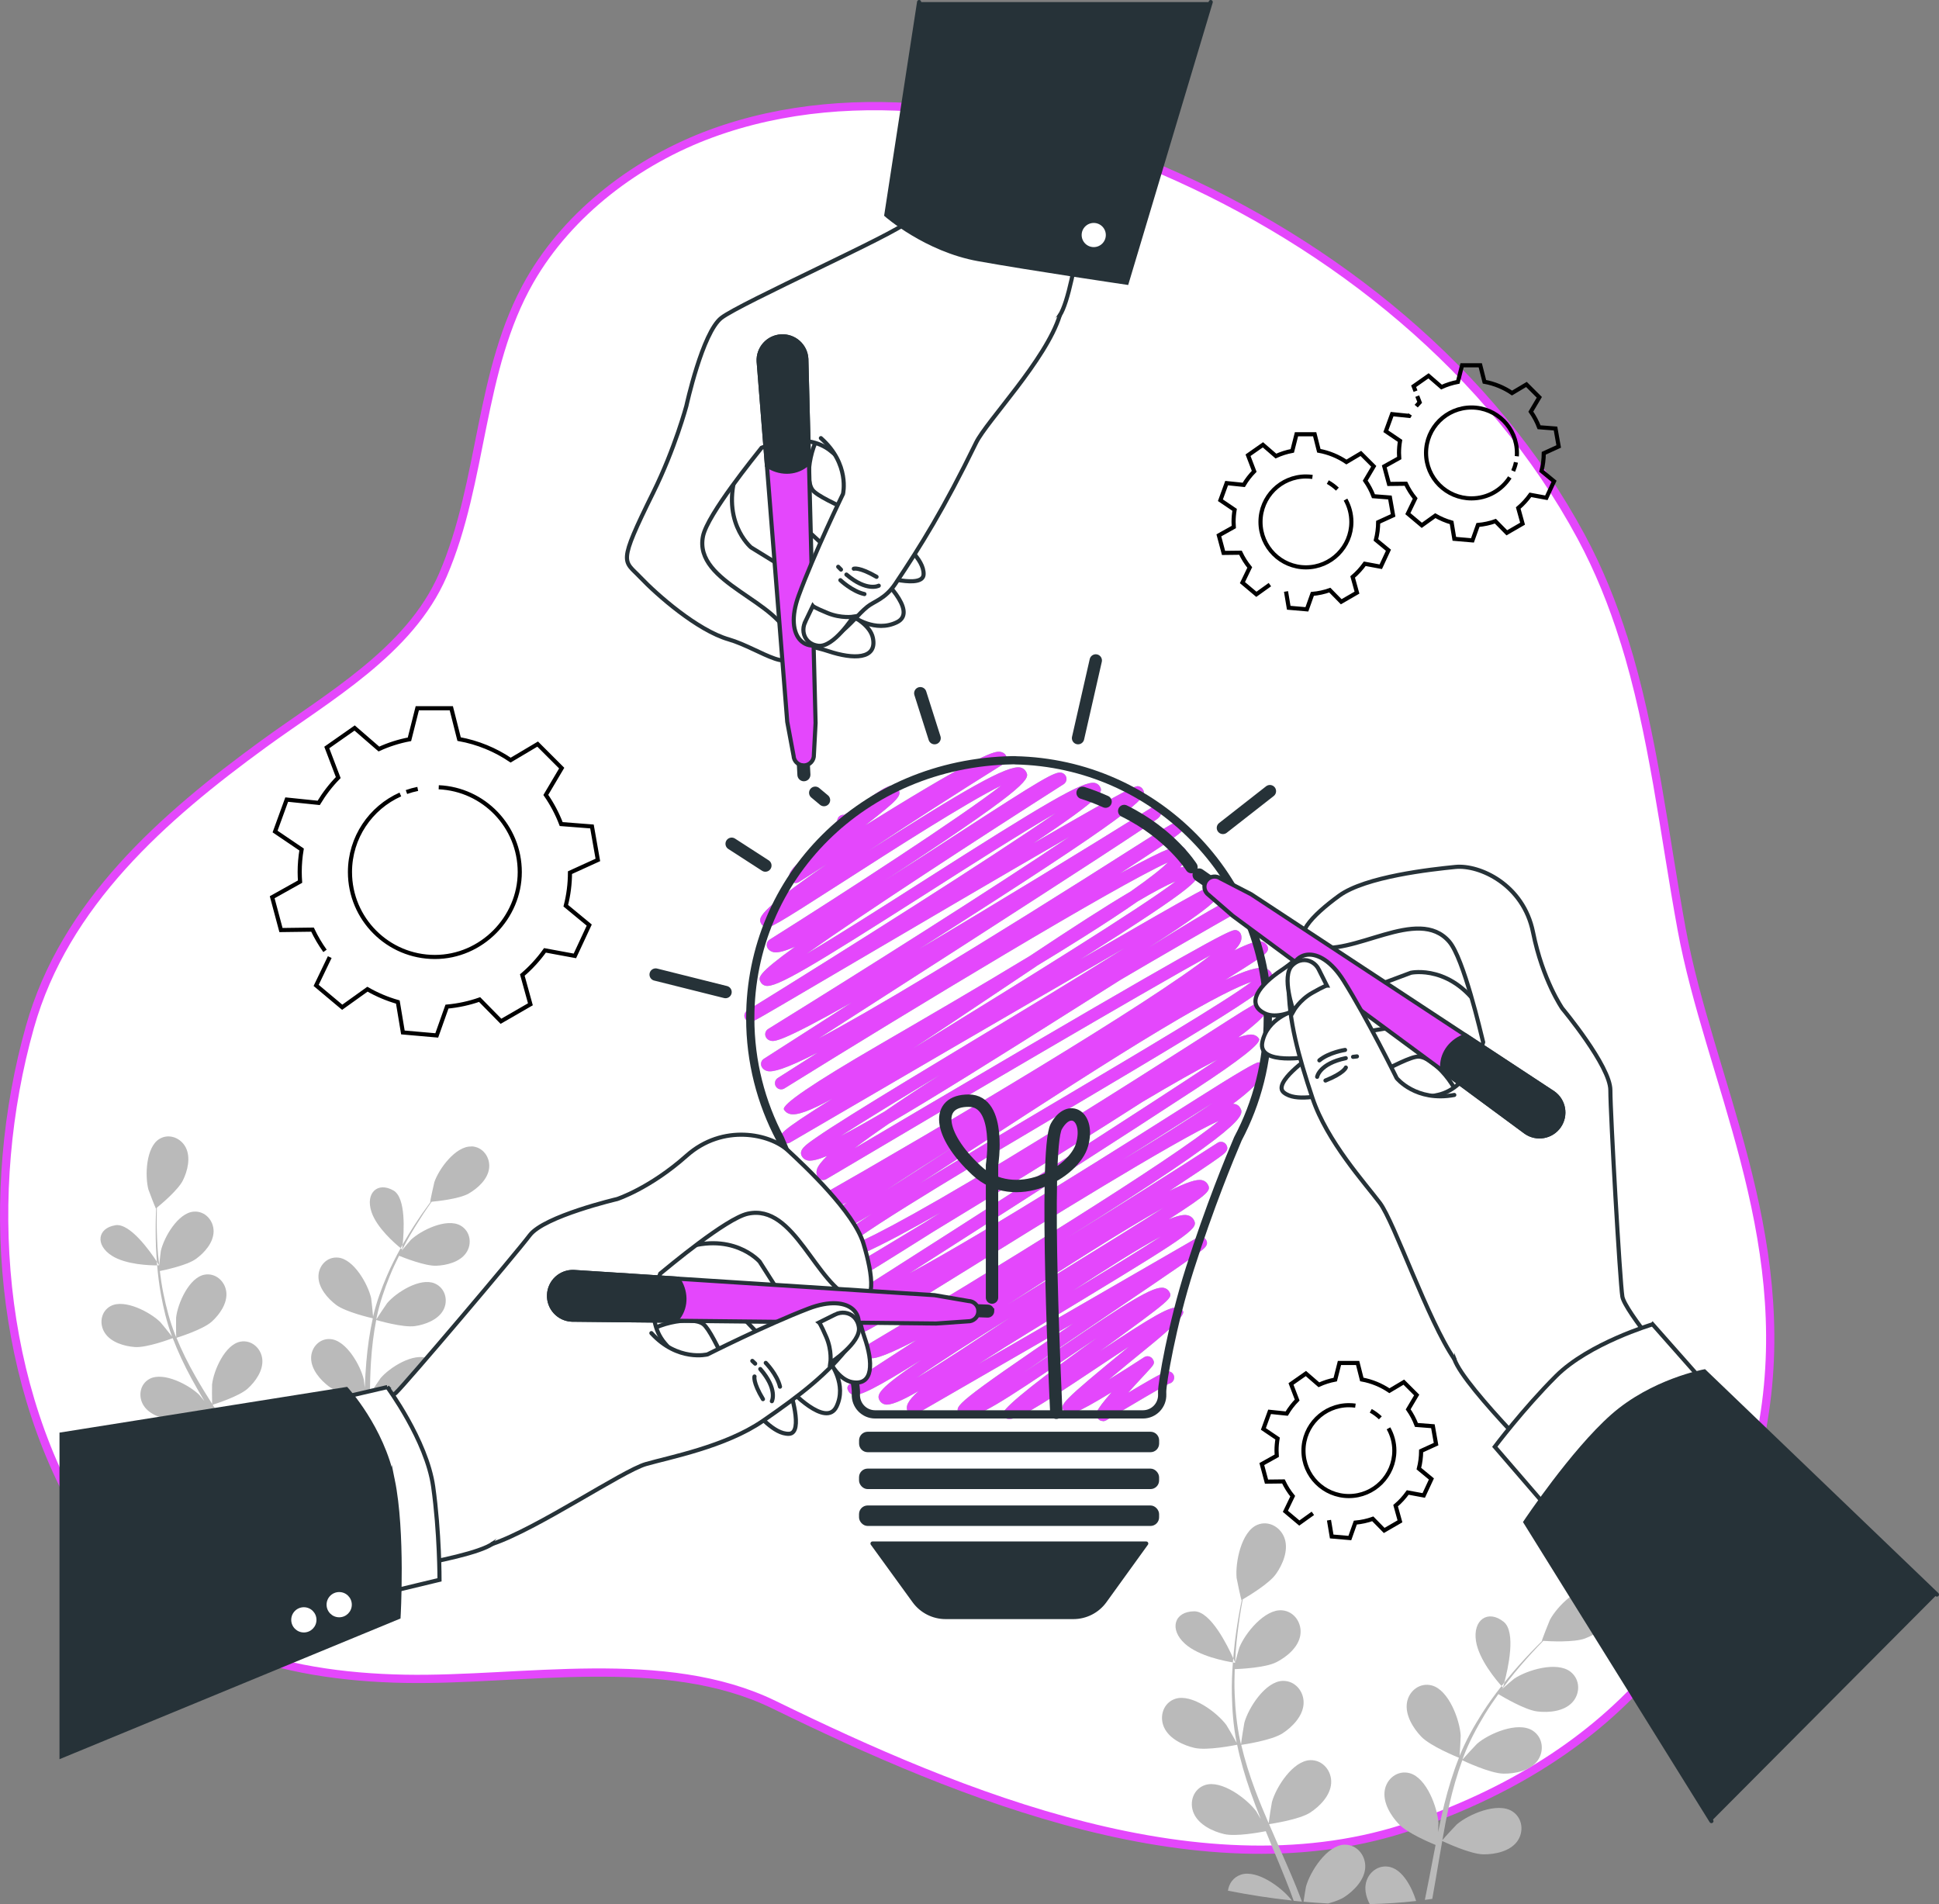 <svg xmlns="http://www.w3.org/2000/svg" id="Calque_2" data-name="Calque 2" viewBox="0 0 470.24 461.8"><rect x="0" y="0" width="470.24" height="461.8" fill="#808080" stroke="none"/><defs><style>      .cls-1 {        stroke-width: 3px;      }      .cls-1, .cls-2, .cls-3, .cls-4, .cls-5, .cls-6, .cls-7, .cls-8 {        stroke: #263238;        stroke-linecap: round;      }      .cls-1, .cls-9, .cls-3, .cls-6 {        fill: none;      }      .cls-1, .cls-5, .cls-6, .cls-7 {        stroke-linejoin: round;      }      .cls-10, .cls-4, .cls-11, .cls-5 {        fill: #fff;      }      .cls-2, .cls-9, .cls-3, .cls-4, .cls-11, .cls-8 {        stroke-miterlimit: 10;      }      .cls-2, .cls-7 {        fill: #263238;      }      .cls-9 {        stroke: #000;      }      .cls-12 {        fill: #bababa;      }      .cls-11 {        stroke: #e447fc;      }      .cls-11, .cls-5, .cls-6 {        stroke-width: 2px;      }      .cls-13 {        fill: #92e3a9;      }      .cls-8, .cls-14 {        fill: #e447fc;      }    </style></defs><g id="Background_Simple" data-name="Background Simple"><path class="cls-11" d="m393.82,155.12c-2.68-8.53-6.01-16.87-10.32-24.88-21.76-40.44-59.92-70.94-101.66-88.97-33.13-14.31-74.12-21.79-109.28-8.9-17.78,6.52-34.51,19.03-44.05,35.65-12.45,21.71-11.25,48.64-21.11,71.45-7.99,18.49-27.88,29.6-43.46,40.95-24.31,17.71-48.25,38.67-56.68,68.64-11.25,39.99-7.92,87.55,14.87,123.09,17,26.5,46.1,34.47,76.13,35.01,28.34.52,62.97-6.64,89.45,6.28,45.06,22.01,104.52,46.7,154.94,29.29,51.96-17.95,77.47-52.91,85.03-98.25,7.56-45.35-13.23-83.14-19.84-119.04-4.18-22.67-6.9-47.72-14-70.32Z"></path></g><g id="Plants"><g><path class="cls-12" d="m38.35,304.49c-.26-2.89-.32-5.55-.35-7.91,0-1.34.01-2.55.04-3.68,1.04-.84,5.16-4.29,6.32-6.63,1.13-2.28,1.92-5.5.71-7.93-1.19-2.38-4.12-3.54-6.45-2.09-3.23,2.01-3.5,8.91-2.63,12.24.08.29,1.76,4.65,1.82,4.61,0,0,.05-.04.06-.05-.05,1.09-.09,2.26-.11,3.54-.02,2.36-.02,5.03.18,7.94.03.49.07.99.11,1.49.36.55.57.89.57.89-.09-.8-.19-1.63-.26-2.4Z"></path><path class="cls-12" d="m27.96,297.16c-4.34.71-4.9,4.78-.85,7.38,3.43,2.2,9.29,2.36,11,2.35-.03-.3-.05-.6-.07-.9-1.64-2.51-6.52-9.42-10.08-8.84Z"></path><path class="cls-12" d="m114.31,278.06c-3.83-.12-7.87,5.42-8.97,8.64-.09.28-1.08,4.81-1.01,4.81,0,0,.07,0,.08,0-.64.87-1.32,1.81-2.05,2.85-1.32,1.94-2.79,4.14-4.23,6.65-.16.28-.33.58-.49.87-.07.7-.13,1.11-.13,1.11,0,0-.13-.1-.35-.27-1.13,2.04-2.26,4.23-3.28,6.6-1.32,3.06-2.55,6.35-3.38,9.9,0,.04-.01.08-.02.12-.08-1.12-.42-4.25-.47-4.49-.75-3.35-4.15-9.42-7.96-9.84-2.75-.3-4.85,2-4.82,4.64.02,2.71,2.22,5.25,4.27,6.81,2.31,1.75,8.42,3.16,8.91,3.27-.76,3.4-1.26,6.95-1.57,10.57-.18,2.07-.29,4.17-.38,6.27-.1-.97-.2-1.83-.23-1.95-.75-3.35-4.15-9.42-7.96-9.84-2.75-.3-4.85,2-4.82,4.64.02,2.71,2.22,5.25,4.27,6.81,2.08,1.58,7.27,2.88,8.65,3.21-.03.81-.06,1.61-.08,2.42-.11,3.87-.2,7.73-.41,11.52-.07,1.33-.19,2.64-.31,3.95-.09-.86-.18-1.58-.2-1.69-.75-3.35-4.15-9.42-7.96-9.84-2.75-.3-4.85,1.99-4.82,4.64.02,2.71,2.22,5.25,4.27,6.81,1.99,1.51,6.76,2.75,8.4,3.15-.11.92-.22,1.84-.35,2.74.58.17,1.17.31,1.77.43.22-1.75.4-3.51.53-5.3,1.43.4,6.5,1.75,9.04,1.38,2.52-.37,5.62-1.54,6.89-3.91,1.24-2.32.44-5.36-2.11-6.44-3.55-1.5-9.34,2.19-11.53,4.78-.14.16-1.5,2.2-2.23,3.33.09-1.31.18-2.61.22-3.93.12-3.83.13-7.7.16-11.57,0-1.19.03-2.36.04-3.55.51.15,6.51,1.88,9.35,1.46,2.52-.37,5.62-1.54,6.89-3.91,1.24-2.32.44-5.36-2.11-6.44-3.55-1.5-9.34,2.19-11.53,4.78-.17.2-2.12,3.13-2.59,3.9.04-2.6.1-5.19.26-7.75.22-3.52.63-6.96,1.28-10.26.24.07,6.49,1.9,9.4,1.48,2.52-.37,5.62-1.54,6.89-3.91,1.24-2.32.44-5.36-2.11-6.44-3.55-1.5-9.34,2.19-11.53,4.78-.17.2-2.28,3.36-2.62,3.96.04-.2.06-.4.1-.6.74-3.51,1.89-6.81,3.12-9.85.71-1.77,1.49-3.41,2.29-5,1.13.46,6.33,2.51,8.99,2.42,2.55-.09,5.77-.91,7.29-3.13,1.49-2.17,1.03-5.27-1.4-6.63-3.37-1.88-9.54,1.15-12.01,3.47-.13.13-1.36,1.57-2.23,2.63.37-.71.74-1.45,1.11-2.12,1.38-2.53,2.8-4.75,4.07-6.72.73-1.11,1.42-2.1,2.07-3.02,1.34-.12,6.72-.69,8.98-1.98,2.2-1.26,4.66-3.48,4.97-6.16.31-2.63-1.52-5.2-4.28-5.29Z"></path><path class="cls-12" d="m61.72,360.62c.26.52.51,1.03.77,1.54.58-.2,1.15-.38,1.71-.56-.65-1.29-1.32-2.57-2.03-3.85,1.4-.45,6.33-2.12,8.22-3.83,1.88-1.7,3.79-4.4,3.52-7.1-.26-2.64-2.59-4.77-5.3-4.27-3.76.7-6.5,7-6.88,10.39-.02.21-.03,2.68,0,4.04-.65-1.15-1.29-2.3-1.99-3.44-2.01-3.29-4.14-6.57-6.25-9.84-.65-1-1.28-2.01-1.92-3.01.5-.15,6.41-2.01,8.52-3.93,1.88-1.7,3.79-4.4,3.52-7.1-.26-2.64-2.59-4.77-5.3-4.27-3.76.7-6.5,7-6.88,10.39-.03.26-.03,3.81.02,4.72-1.4-2.21-2.78-4.43-4.05-6.68-1.76-3.09-3.32-6.22-4.6-9.36.23-.07,6.41-1.98,8.57-3.94,1.88-1.7,3.79-4.4,3.52-7.1-.26-2.64-2.59-4.77-5.3-4.27-3.76.7-6.5,7-6.88,10.39-.03.27-.03,4.09.03,4.79-.08-.19-.18-.37-.25-.56-1.33-3.37-2.2-6.79-2.86-10.03-.39-1.88-.65-3.7-.87-5.48,1.19-.24,6.61-1.38,8.75-2.93,2.06-1.48,4.26-3.95,4.29-6.66.03-2.65-2.06-5.02-4.81-4.81-3.82.28-7.24,6.23-7.99,9.55-.04.18-.25,2.07-.39,3.45,0,0-.19,0-.5,0,.19,2.22.46,4.56.9,6.97.6,3.31,1.39,6.76,2.67,10.21.01.04.03.08.05.12-.69-.9-2.69-3.35-2.86-3.52-2.46-2.41-8.62-5.65-12-3.9-2.43,1.27-2.9,4.36-1.42,6.58,1.51,2.27,4.73,3.2,7.28,3.38,2.88.2,8.7-1.98,9.16-2.16,1.25,3.28,2.79,6.55,4.54,9.78,1,1.85,2.06,3.67,3.14,5.49-.62-.76-1.18-1.43-1.26-1.52-2.46-2.41-8.62-5.65-12-3.89-2.43,1.27-2.9,4.36-1.42,6.58,1.51,2.27,4.72,3.2,7.28,3.38,2.59.18,7.59-1.58,8.91-2.06.42.69.84,1.39,1.27,2.08,2.04,3.32,4.1,6.63,6.02,9.93.68,1.16,1.3,2.33,1.93,3.5-.55-.67-1.02-1.24-1.1-1.32-2.46-2.41-8.62-5.65-12-3.89-2.43,1.27-2.9,4.36-1.42,6.58,1.51,2.27,4.73,3.2,7.28,3.38,2.47.17,7.1-1.41,8.67-1.98Z"></path><path class="cls-12" d="m95.4,288.72c-3.82-2.19-6.82.62-5.32,5.18,1.28,3.91,5.81,7.78,7.09,8.81.16-.29.32-.56.48-.84.31-3.04.87-11.37-2.24-13.15Z"></path></g><g><path class="cls-12" d="m326.05,447.39c-4.22.11-8.31,6.5-9.32,10.14-.05.19-.38,2.19-.6,3.69,1.99.18,3.98.33,5.97.43,1.52-.42,2.97-.94,3.91-1.55,2.34-1.53,4.9-4.14,5.08-7.13.18-2.93-2-5.65-5.04-5.58Z"></path><path class="cls-12" d="m289.63,390.79c-4.86.02-6.18,4.36-2.22,7.9,3.36,3,9.72,4.19,11.59,4.49.02-.34.05-.66.08-.99-1.35-3.02-5.47-11.42-9.45-11.4Z"></path><path class="cls-12" d="m367.89,446.67c1.75-2.32,1.42-5.77-1.18-7.4-3.61-2.25-10.57.76-13.41,3.2-.21.18-2.86,3.04-3.5,3.81.49-2.83,1.01-5.65,1.64-8.4.86-3.8,1.91-7.48,3.19-10.97.24.12,6.75,3.21,10,3.25,2.82.04,6.4-.7,8.19-3.07,1.76-2.32,1.42-5.77-1.18-7.4-3.61-2.25-10.57.76-13.41,3.2-.22.19-3.07,3.27-3.55,3.87.08-.21.13-.43.21-.64,1.41-3.7,3.25-7.1,5.12-10.2,1.09-1.8,2.22-3.46,3.37-5.05,1.15.7,6.47,3.84,9.39,4.2,2.8.35,6.45.01,8.49-2.14,2-2.11,2.04-5.57-.37-7.47-3.35-2.63-10.6-.41-13.7,1.69-.17.11-1.75,1.47-2.89,2.48.53-.71,1.06-1.45,1.58-2.12,1.94-2.52,3.88-4.7,5.61-6.62.99-1.08,1.91-2.04,2.78-2.93,1.48.1,7.45.42,10.14-.59,2.62-.99,5.68-2.98,6.5-5.85.8-2.81-.75-5.93-3.75-6.51-4.16-.8-9.52,4.54-11.29,7.87-.15.29-2.02,5.06-1.94,5.07,0,0,.07,0,.09,0-.85.84-1.76,1.75-2.73,2.76-1.78,1.88-3.76,4.03-5.77,6.51-.23.28-.46.58-.69.86-.2.75-.34,1.19-.34,1.19,0,0-.13-.13-.33-.36-1.59,2.02-3.21,4.22-4.73,6.63-1.97,3.11-3.89,6.48-5.41,10.21-.02.04-.03.09-.05.13.11-1.24.29-4.71.27-4.98-.23-3.79-2.88-11-6.97-12.12-2.95-.8-5.63,1.33-6.07,4.23-.44,2.96,1.5,6.11,3.47,8.17,2.22,2.32,8.64,4.92,9.15,5.13-1.42,3.57-2.58,7.36-3.55,11.26-.56,2.23-1.05,4.49-1.51,6.77.06-1.07.1-2.03.09-2.17-.23-3.79-2.88-11-6.97-12.12-2.95-.8-5.63,1.33-6.07,4.23-.44,2.96,1.5,6.11,3.47,8.17,2,2.09,7.43,4.41,8.87,5.01-.17.88-.35,1.75-.51,2.62-.68,3.59-1.36,7.17-2.09,10.7.6-.08,1.2-.16,1.8-.25.61-3.37,1.18-6.77,1.75-10.17.21-1.29.44-2.58.67-3.86.53.25,6.77,3.18,9.94,3.23,2.82.04,6.4-.7,8.19-3.07Z"></path><path class="cls-12" d="m364.67,393.34c-3.78-3.05-7.55-.52-6.71,4.73.72,4.49,4.98,9.5,6.19,10.84.22-.28.44-.56.67-.83.87-3.26,2.93-12.25-.15-14.74Z"></path><path class="cls-12" d="m299.69,400.59c.22-3.2.62-6.11,1-8.69.23-1.46.46-2.78.69-4.01,1.28-.74,6.38-3.78,8.05-6.13,1.63-2.29,3.06-5.66,2.15-8.53-.89-2.81-3.88-4.58-6.67-3.41-3.87,1.63-5.37,9.11-5.01,12.89.03.33,1.11,5.38,1.18,5.35,0,0,.06-.04.08-.04-.25,1.18-.5,2.45-.74,3.84-.43,2.57-.9,5.48-1.19,8.69-.05.53-.09,1.09-.14,1.64.3.66.46,1.07.46,1.07.05-.89.08-1.81.14-2.66Z"></path><path class="cls-12" d="m300.94,454.66c-1.82.61-2.91,2.16-3.14,3.89,5.16,1.02,10.34,1.82,15.5,2.38-2.31-3.06-8.39-7.59-12.36-6.27Z"></path><path class="cls-12" d="m337.26,452.84c-2.95-.8-5.63,1.33-6.07,4.23-.24,1.59.22,3.23.99,4.73,3.78-.08,7.53-.33,11.26-.75-1.1-3.53-3.28-7.41-6.18-8.2Z"></path><path class="cls-12" d="m314.45,457.84c-1.61-3.94-3.37-7.88-5.11-11.82-.53-1.21-1.05-2.41-1.57-3.62.57-.08,7.34-1.08,9.98-2.8,2.35-1.53,4.9-4.14,5.08-7.13.18-2.93-2-5.65-5.04-5.58-4.22.11-8.31,6.5-9.32,10.14-.08.27-.69,4.15-.8,5.15-1.15-2.66-2.26-5.32-3.26-7.99-1.38-3.68-2.53-7.36-3.39-11.01.27-.04,7.34-1.04,10.04-2.81,2.35-1.53,4.9-4.14,5.08-7.13.18-2.93-2-5.65-5.04-5.58-4.22.11-8.31,6.5-9.32,10.14-.08.29-.74,4.46-.81,5.23-.05-.22-.13-.44-.17-.65-.86-3.9-1.22-7.79-1.37-11.44-.09-2.12-.06-4.15.01-6.12,1.34-.05,7.45-.35,10.06-1.67,2.5-1.26,5.33-3.57,5.84-6.51.5-2.88-1.37-5.83-4.4-6.09-4.21-.36-8.98,5.53-10.38,9.03-.08.19-.64,2.21-1.03,3.69,0,0-.21-.03-.54-.08-.18,2.45-.3,5.05-.24,7.76.08,3.71.34,7.61,1.14,11.61,0,.05.02.09.03.14-.59-1.1-2.35-4.13-2.51-4.34-2.27-3.06-8.42-7.67-12.41-6.34-2.87.96-3.92,4.25-2.69,6.93,1.25,2.74,4.6,4.32,7.35,4.96,3.1.72,9.83-.65,10.37-.76.79,3.8,1.91,7.63,3.25,11.46.76,2.19,1.6,4.37,2.47,6.54-.54-.94-1.03-1.77-1.11-1.88-2.27-3.06-8.42-7.67-12.41-6.34-2.87.96-3.92,4.25-2.69,6.93,1.25,2.74,4.6,4.32,7.35,4.96,2.79.65,8.55-.4,10.08-.7.34.83.67,1.66,1.02,2.49,1.65,3.98,3.32,7.95,4.83,11.88.32.84.62,1.68.92,2.51.67.07,1.34.14,2,.2-.42-1.11-.83-2.23-1.29-3.34Z"></path></g></g><g id="Gears"><g><path class="cls-9" d="m311.88,143.45l.66,3.95,4.4.38,1.33-3.74c1.47-.13,2.89-.44,4.23-.92l2.77,2.82,3.82-2.21-1.05-3.8c1.11-.94,2.09-2.02,2.94-3.2l3.88.72,1.86-4-3.04-2.51c.35-1.37.54-2.81.55-4.29l3.62-1.65-.77-4.34-3.99-.31c-.51-1.35-1.19-2.62-2-3.78l2.06-3.48-3.12-3.12-3.5,2.08c-1.98-1.34-4.25-2.29-6.69-2.73l-1.01-4h-4.41l-1.02,4.03c-1.39.26-2.72.69-3.97,1.26l-3.15-2.73-3.61,2.53,1.49,3.9c-.97.99-1.82,2.09-2.53,3.29l-4.15-.43-1.51,4.15,3.44,2.33c-.16.95-.25,1.93-.25,2.93,0,.42.02.83.05,1.24l-3.62,2.02,1.14,4.26,4.1-.05c.61,1.29,1.36,2.49,2.25,3.58l-1.77,3.67,3.38,2.84,3.28-2.35m18.34-20.62c.9,1.6,1.42,3.44,1.42,5.41,0,6.08-4.93,11.02-11.02,11.02s-11.02-4.93-11.02-11.02,4.93-11.02,11.02-11.02c.54,0,1.07.04,1.58.11m3.72,1.25c.85.47,1.63,1.05,2.33,1.71"></path><path class="cls-9" d="m322.3,368.69l.66,3.95,4.4.38,1.33-3.74c1.47-.13,2.89-.44,4.23-.92l2.77,2.82,3.82-2.21-1.05-3.8c1.11-.94,2.09-2.02,2.94-3.2l3.88.72,1.86-4-3.04-2.51c.35-1.37.54-2.81.55-4.29l3.62-1.65-.77-4.34-3.99-.31c-.51-1.35-1.19-2.62-2-3.78l2.06-3.48-3.12-3.12-3.5,2.08c-1.98-1.34-4.25-2.29-6.69-2.73l-1.01-4h-4.41l-1.02,4.03c-1.39.26-2.72.69-3.97,1.26l-3.15-2.73-3.61,2.53,1.49,3.9c-.97.99-1.82,2.09-2.53,3.29l-4.15-.43-1.51,4.15,3.44,2.33c-.16.95-.25,1.93-.25,2.93,0,.42.02.83.05,1.24l-3.62,2.02,1.14,4.26,4.1-.05c.61,1.29,1.36,2.49,2.25,3.58l-1.77,3.67,3.38,2.84,3.28-2.35m18.34-20.62c.9,1.6,1.42,3.44,1.42,5.41,0,6.08-4.93,11.02-11.02,11.02s-11.02-4.93-11.02-11.02,4.93-11.02,11.02-11.02c.54,0,1.07.04,1.58.11m3.72,1.25c.85.47,1.63,1.05,2.33,1.71"></path><path class="cls-9" d="m343.71,96.07l.58,1.51c-.29.3-.57.6-.84.92m-1.47,2c-.08.12-.15.24-.23.37l-4.15-.43-1.51,4.15,3.44,2.33c-.16.95-.25,1.93-.25,2.93,0,.42.02.83.05,1.24l-3.62,2.02,1.14,4.26,4.1-.05c.61,1.29,1.36,2.49,2.25,3.58l-1.77,3.67,3.38,2.84,3.28-2.35c1.23.71,2.55,1.27,3.95,1.67l.66,3.95,4.4.38,1.33-3.74c1.47-.13,2.89-.44,4.23-.92l2.77,2.82,3.82-2.21-1.05-3.8c1.11-.94,2.09-2.02,2.94-3.2l3.88.72,1.86-4-3.04-2.51c.35-1.37.54-2.81.55-4.29l3.62-1.65-.77-4.35-3.99-.31c-.51-1.35-1.19-2.62-2-3.78l2.06-3.48-3.12-3.12-3.5,2.08c-1.98-1.34-4.25-2.29-6.69-2.73l-1.01-4h-4.41l-1.02,4.03c-1.39.26-2.72.69-3.97,1.26l-3.15-2.73-3.61,2.53.46,1.19m24.35,17.25c-.15.73-.38,1.44-.67,2.11m-.82,1.55c-1.96,3.06-5.38,5.09-9.29,5.09-6.08,0-11.02-4.93-11.02-11.02s4.93-11.02,11.02-11.02,11.02,4.93,11.02,11.02c0,.27,0,.54-.03.8"></path><path class="cls-9" d="m79.97,232.12l-3.3,6.87,6.32,5.3,6.12-4.38c2.3,1.32,4.77,2.37,7.37,3.11l1.23,7.38,8.21.72,2.48-6.99c2.75-.25,5.4-.83,7.91-1.71l5.18,5.27,7.14-4.12-1.96-7.1c2.07-1.76,3.91-3.77,5.49-5.98l7.26,1.34,3.48-7.47-5.69-4.7c.66-2.57,1.01-5.25,1.02-8.02l6.76-3.08-1.43-8.12-7.46-.58c-.96-2.52-2.22-4.89-3.73-7.07l3.85-6.5-5.83-5.83-6.55,3.89c-3.7-2.51-7.94-4.27-12.5-5.1l-1.89-7.48h-8.25l-1.9,7.53c-2.59.49-5.08,1.29-7.41,2.36l-5.89-5.1-6.75,4.73,2.78,7.29c-1.81,1.85-3.4,3.91-4.74,6.14l-7.76-.8-2.82,7.75,6.43,4.36c-.3,1.78-.46,3.61-.46,5.47,0,.78.04,1.55.09,2.32l-6.76,3.78,2.13,7.96,7.65-.1c.86,1.82,1.87,3.54,3.03,5.15m19.75-38.52c.89-.32,1.8-.57,2.74-.76m5.09-.4c10.94.49,19.65,9.51,19.65,20.57s-9.22,20.59-20.59,20.59-20.59-9.22-20.59-20.59c0-8.39,5.02-15.61,12.22-18.82"></path></g></g><g id="Light_Bulb" data-name="Light Bulb"><g><g><line class="cls-1" x1="185.61" y1="209.92" x2="177.44" y2="204.64"></line><line class="cls-1" x1="199.83" y1="194.04" x2="197.71" y2="192.27"></line><line class="cls-1" x1="175.95" y1="240.6" x2="159.01" y2="236.36"></line><path class="cls-13" d="m267.45,344.65c-.12,0-.25-.02-.37-.05-.39-.1-.72-.35-.92-.7-.53-.91-.8-1.39,3.42-6.23-9.1,5.57-10.07,5.34-10.6,5.21-.4-.1-.83-.41-1.03-.76-.84-1.45-1-1.74,15.84-15.52-2.7,1.76-5.51,3.63-8.01,5.3-14.83,9.89-19.43,12.7-21.47,12.22-.51-.12-.93-.43-1.19-.86q-.9-1.56,18.96-15.94c1.28-.92,2.6-1.88,3.93-2.85-2.29,1.54-4.58,3.1-6.68,4.52-15.66,10.65-22.8,15.25-25.47,14.65-.57-.13-1.04-.47-1.32-.95-.98-1.69-1.19-2.07,27.75-21.73l-38.06,21.97c-.72.42-1.63.17-2.05-.55-.67-1.16-.14-2.58,2.61-5.01-4.38,2.52-6.93,3.53-8.18,3.24-.54-.13-.99-.45-1.26-.91-.83-1.43-.51-2.77,10.08-9.89-10.93,6.83-14.95,8.85-16.52,8.47-.49-.12-.88-.41-1.12-.83-.73-1.26-.05-1.7,2.46-3.36,1.3-.85,3.19-2.09,5.53-3.61,2.39-1.55,5.25-3.4,8.45-5.47-9.32,4.84-10.72,4.51-11.49,4.32-.55-.13-1.01-.46-1.27-.92-.41-.71-.17-1.62.53-2.04,29.35-17.39,74.66-45.31,85.59-54.54-10.9,4.95-43.45,25.18-62.04,36.73-23.89,14.84-24,14.81-25.02,14.56-.39-.1-.75-.37-.95-.72-.81-1.41-.77-2.3,8.79-8.23-4.39,2.07-7.3,3.01-8.58,2.7-.59-.14-1.06-.49-1.34-.97-.4-.7-.18-1.58.49-2.02,29.62-18.87,71.29-45.58,88.29-56.88-4.72,2.41-11.08,6.03-18.14,10.23-5.71,3.67-12.48,7.95-20.49,12.93-10.59,6.59-21.28,13.12-30.19,18.52-21.52,13.57-21.78,13.51-22.83,13.26-.4-.1-.77-.37-.97-.73-.41-.71-.17-1.62.53-2.04,6.48-3.85,13.64-8.15,21.06-12.64,1.28-.81,2.58-1.63,3.9-2.46-15.54,8.89-24.13,12.78-26.66,12.16-.79-.19-1.21-.66-1.41-1.02-.93-1.61.4-3.64,11.35-10.81-7.07,4.31-9.87,5.6-11.06,5.3-.47-.11-.86-.4-1.09-.8-.63-1.09-1.14-1.98,6.18-7.31-3.94,1.98-6.43,2.81-7.63,2.52-.57-.14-1.03-.47-1.3-.95-.2-.35-.25-.76-.15-1.14.1-.39.36-.71.71-.91,32.45-18.45,81.58-47.67,96.55-59.46-16.41,9.06-61.65,35.62-93.22,54.34-.35.2-.76.26-1.14.16-.39-.1-.72-.35-.92-.7-.21-.37-.42-.98-.19-1.82.22-.81,1.08-1.92,2.47-3.28-2.33.95-3.89,1.3-4.78,1.08-.58-.14-1.04-.48-1.32-.96-.9-1.55.82-2.75,3.42-4.55,1.95-1.36,4.82-3.22,8.79-5.7,7.39-4.62,17.53-10.74,28.27-17.22,12.07-7.28,26.41-15.93,37.8-23.09-24.36,14.04-62.75,36.42-81.18,47.2-.35.2-.76.25-1.14.16-.39-.1-.72-.35-.91-.7-.77-1.34-1.01-1.74,12.25-10.07-5.19,2.85-8.47,4.08-10.14,3.69-.85-.2-1.3-.7-1.52-1.09q-.99-1.72,23.06-15.69c11.13-6.47,24.41-14.18,36.63-21.6,10.26-6.82,18.29-12.01,24.38-15.6,5.01-3.5,7.67-5.69,9.07-7.06-12.49,5.61-61.81,35.43-93.04,54.83-.7.43-1.62.22-2.06-.48-.44-.7-.23-1.62.47-2.06,3.11-1.97,6.35-4.04,9.68-6.16-8.04,4.11-10.97,4.8-12.23,4.48-.58-.14-1.06-.48-1.33-.96-.4-.69-.19-1.58.49-2.01,5.52-3.53,12.98-8.32,21.31-13.66-17.42,9.84-18.82,9.49-19.69,9.27-.47-.12-.86-.41-1.09-.81-.41-.7-.18-1.6.51-2.03,22.46-13.89,54.37-34.04,73.03-46.6-15.05,8.67-36.98,21.55-52.44,30.63-6.85,4.02-12.85,7.54-17.14,10.06-3.82,2.23-5.67,3.31-6.66,3.81-.16.1-.25.16-.26.16l-.02-.03c-.69.32-.86.28-1.15.2-.58-.15-1.01-.64-1.1-1.23-.09-.59.18-1.18.69-1.5,23.82-14.72,59-36.93,74.76-47.85-8.39,4.85-20.92,12.85-31.03,19.3-28.26,18.02-36.85,23.18-39.33,22.56-.49-.12-.9-.42-1.14-.84-.63-1.08-1.07-1.86,8.32-8.63-2.56,1.13-4.29,1.56-5.3,1.31-.6-.14-1.09-.5-1.38-1-.4-.7-.18-1.59.5-2.02,18.45-11.61,46.49-29.81,56.13-37.34-8.44,4.13-26.85,15.97-37.7,22.94-17.64,11.34-18.32,11.62-19.43,11.35-.4-.1-.78-.38-.98-.73-.79-1.37-1.49-2.59,15.84-14.51-2.14,1.36-4.33,2.77-6.56,4.21-.3.2-.71.46-1.34.31-.4-.1-.74-.35-.94-.71-1.07-1.85.47-3.44,12.64-12.77-.46-.1-.83-.38-1.06-.78-.41-.72-.17-1.63.55-2.05.29-.17.61-.23.92-.19.87-.41,3.08-1.97,4.59-3.03,4.87-3.42,6.26-4.25,7.45-3.98.48.11.87.39,1.11.81.86,1.5.2,2.4-8.01,8.74,2.27-1.42,4.63-2.87,6.98-4.31,23.12-14.15,24.91-13.72,25.97-13.47.5.12.9.42,1.15.84.4.7.18,1.59-.5,2.02-11.28,7.04-23.01,14.59-32.82,21.13,22.82-14.57,33.79-20.96,36.87-20.22.56.14,1.02.47,1.29.94.96,1.66,1.65,2.85-29.92,23.64-1.51,1-3.03,1.99-4.54,2.97,6.35-4.01,12.8-8.19,18.03-11.59,20.26-13.15,23.53-15.07,25.06-14.71.44.11.81.38,1.03.77.4.7.18,1.58-.49,2.02-19.58,12.48-48.18,31.1-62.32,41.12,7.59-4.48,18.37-11.36,27.74-17.33,29.74-18.96,39.43-24.75,42.17-24.09.51.12.93.43,1.18.87.74,1.27,1.26,2.17-16.13,13.78,24.37-14.14,24.84-14.03,25.62-13.82.39.1.73.36.93.71,1,1.73,1.72,2.98-44.27,32.38-3.34,2.13-6.69,4.27-9.97,6.35,18.2-10.76,39.89-24.02,56.33-34.26.35-.21.76-.28,1.16-.18.39.1.73.35.94.7.72,1.24-.33,1.97-1.44,2.75-.68.48-1.69,1.16-2.97,2.02-2.42,1.61-5.99,3.96-10.62,6.98-7.78,5.07-18.66,12.1-32.32,20.9-13.16,8.47-26.42,16.99-35.5,22.81,11.94-6.32,35.29-20.07,80.35-48.79q6.48-4.13,7.14-3.97c.4.1.74.35.94.71.37.64.58,1.01-.62,2.07h0s-.03.03-.05.04c-1.6,1.4-5.58,3.99-14.65,9.91,12.86-7.06,14.06-6.76,14.84-6.57.47.12.86.4,1.09.81.54.93.67,2.07-1.33,4.31,1.02-.26,1.83-.32,2.44-.17.88.2,1.34.72,1.57,1.12,1,1.72,1.5,2.61-28.21,21.34,31.46-18.21,31.76-18.13,32.52-17.94.39.1.72.36.92.7.96,1.66-.8,3.33-5.1,6.47-2.77,2.02-6.68,4.64-11.92,8,17.48-10.9,21.85-13.17,23.42-12.78.46.11.83.39,1.06.79.2.35.25.76.15,1.14-.11.39-.36.71-.71.91-10.2,5.78-20.57,11.77-30.59,17.66-3.45,2.18-6.96,4.4-10.38,6.56-20.4,12.91-35.3,22.21-45.75,28.29-3.31,2.26-6.14,4.29-8.41,6.02,9.3-5.5,25.14-14.85,40.95-24.1,50-29.26,50.76-29.06,51.71-28.81.39.1.74.37.94.72.2.35.4.93.19,1.7-.12.44-.3,1.09-1.63,2.48,3.43-1.71,5.58-2.41,6.64-2.15.54.13.98.46,1.25.91.8,1.38-.33,2.13-2.79,3.76-1.49.99-3.7,2.39-6.74,4.29-.2.12-.39.25-.59.37,4.67-2.23,7.93-3.28,9.57-2.88.91.22,1.38.75,1.62,1.16,1.38,2.39-.03,3.9-48.79,32.76-20.43,12.09-47.51,28.12-54.88,34.07,4.07-1.43,14.21-6.33,39.4-21.57,20.54-12.43,43.16-26.94,54.04-33.91q7.53-4.83,8.2-4.66c.4.1.74.35.94.71.61,1.06,1.23,2.13-6.95,8.25,1.74-.61,2.97-.82,3.7-.64.59.15,1.07.49,1.35.98q.88,1.52-15.3,12.12c-7.96,5.22-19.1,12.43-33.11,21.43-13.49,8.68-27.11,17.38-36.43,23.34,18.87-10.12,54.26-32.56,69.99-42.54q13.96-8.85,14.76-8.66c.4.1.74.36.95.71,1.07,1.85-.63,4.49-7.22,9.38.23-.01.42,0,.58.04.51.13.93.44,1.18.87,1.05,1.82,2.24,3.88-42.14,31.67,12.76-7.86,25.98-16.23,36.69-23.15.35-.22.77-.29,1.17-.2.4.1.74.35.95.71.73,1.28-.28,2-1.96,3.2-1,.71-2.51,1.75-4.49,3.08-1.99,1.34-4.45,2.97-7.41,4.92,4.14-2.11,6.7-2.95,7.98-2.64.59.14,1.07.49,1.35.98.84,1.46.65,2.05-9.47,8.54,2.13-.9,3.64-1.24,4.61-1.01.63.15,1.15.52,1.46,1.05,1.18,2.04.29,2.93-26.82,19.35-7.76,4.7-17.53,10.61-25.44,15.71l53.21-30.72c.34-.2.75-.25,1.14-.15.38.1.71.36.91.7.74,1.28-.31,2.05-2.05,3.33-1.05.77-2.59,1.86-4.71,3.33-3.95,2.73-9.44,6.45-15.25,10.38-6.78,4.59-15.3,10.36-22.27,15.21,3.21-2.12,6.55-4.39,9.52-6.41,15.47-10.52,22.03-14.73,24.55-14.17.56.13,1.02.46,1.29.93.87,1.51.91,1.58-16.83,14.44,12.88-8.56,17.08-11,19-10.57.51.12.93.43,1.19.87q.71,1.23-8.25,8.53c-2.7,2.2-6.45,5.26-9.83,8.09,2.74-1.69,5.77-3.6,8.63-5.47.35-.23.77-.3,1.17-.2.4.1.74.35.95.71.56.98.35,1.21-1.7,3.41-1.67,1.79-3.11,3.36-4.31,4.7,9.08-5.41,9.41-5.32,10.05-5.16.39.1.73.36.93.71.41.72.17,1.63-.55,2.05-.15.09-.31.15-.48.18-1.33.6-8.72,4.95-15.23,8.89-.24.14-.5.22-.78.22Zm14.43-9.83c.18.3.42.5.68.61-.27-.12-.51-.33-.68-.61Zm-36.92-15.27c-8.64,5.39-17.14,10.79-22.68,14.64,6.03-3.58,14.79-9.38,22.68-14.64Zm37.19-26.63c-9.81,5.44-25.68,15.66-37.74,23.45,4.45-2.77,9.5-5.9,15.25-9.44,7.92-4.88,16.45-10.13,22.49-14.01Zm-.64,6.98c-5.34,2.84-13.42,7.98-21.31,13.15.27-.17.55-.33.83-.5,7.37-4.47,15.38-9.31,20.49-12.65Zm-49.18-22.44c-6.56,4.12-12.64,8.02-17.62,11.32,5.2-3.27,11.34-7.25,17.62-11.32Zm71.19-39.34c-2.9.97-9.05,3.81-22.06,11.62-12.9,7.74-28.78,18.07-42.78,27.17-6.11,3.97-11.25,7.3-15.59,10.09,8.42-5.18,19.74-11.95,34.84-20.89,18.45-10.92,39-23.08,45.59-27.99Zm-9.4,29.35c-.69.44-1.4.89-2.11,1.34-7,4.44-13.64,8.63-19.89,12.55,8.35-5.02,16.23-9.92,22-13.89Zm-66.32-6.68c-9.17,5.54-18.08,10.97-23.94,14.74,2.95-1.53,6.6-3.58,10.69-5.97,3.96-2.73,8.45-5.69,13.26-8.77Zm23.49-26.41c-3.84,2.55-7.63,5.09-11.17,7.47-7.03,4.72-13.21,8.84-18.61,12.37,1.74-1.08,3.58-2.21,5.51-3.4,20.25-12.48,49.49-30.51,58.08-37.06-2.2.9-5.41,2.62-9.23,4.88-3.42,2.39-7.77,5.26-13.28,8.73-3.6,2.27-7.4,4.62-11.32,6.99Zm-45.51-36.03h0s0,0,0,0Z"></path><path class="cls-14" d="m267.45,344.65c-.12,0-.25-.02-.37-.05-.39-.1-.72-.35-.92-.7-.53-.91-.8-1.39,3.42-6.23-9.1,5.57-10.07,5.34-10.6,5.21-.4-.1-.83-.41-1.03-.76-.84-1.45-1-1.74,15.84-15.52-2.7,1.76-5.51,3.63-8.01,5.3-14.83,9.89-19.43,12.7-21.47,12.22-.51-.12-.93-.43-1.19-.86q-.9-1.56,18.96-15.94c1.28-.92,2.6-1.88,3.93-2.85-2.29,1.54-4.58,3.1-6.68,4.52-15.66,10.65-22.8,15.25-25.47,14.65-.57-.13-1.04-.47-1.32-.95-.98-1.69-1.19-2.07,27.75-21.73l-38.06,21.97c-.72.42-1.63.17-2.05-.55-.67-1.16-.14-2.58,2.61-5.01-4.38,2.52-6.93,3.53-8.18,3.24-.54-.13-.99-.45-1.26-.91-.83-1.43-.51-2.77,10.08-9.89-10.93,6.83-14.95,8.85-16.52,8.47-.49-.12-.88-.41-1.12-.83-.73-1.26-.05-1.7,2.46-3.36,1.3-.85,3.19-2.09,5.53-3.61,2.39-1.55,5.25-3.4,8.45-5.47-9.32,4.84-10.72,4.51-11.49,4.32-.55-.13-1.01-.46-1.27-.92-.41-.71-.17-1.62.53-2.04,29.35-17.39,74.66-45.31,85.59-54.54-10.9,4.95-43.45,25.18-62.04,36.73-23.89,14.84-24,14.81-25.02,14.56-.39-.1-.75-.37-.95-.72-.81-1.41-.77-2.3,8.79-8.23-4.39,2.07-7.3,3.01-8.58,2.7-.59-.14-1.06-.49-1.34-.97-.4-.7-.18-1.58.49-2.02,29.62-18.87,71.29-45.58,88.29-56.88-4.72,2.41-11.08,6.03-18.14,10.23-5.71,3.67-12.48,7.95-20.49,12.93-10.59,6.59-21.28,13.12-30.19,18.52-21.52,13.57-21.78,13.51-22.83,13.26-.4-.1-.77-.37-.97-.73-.41-.71-.17-1.62.53-2.04,6.48-3.85,13.64-8.15,21.06-12.64,1.28-.81,2.58-1.63,3.9-2.46-15.54,8.89-24.13,12.78-26.66,12.16-.79-.19-1.21-.66-1.41-1.02-.93-1.61.4-3.64,11.35-10.81-7.07,4.31-9.87,5.6-11.06,5.3-.47-.11-.86-.4-1.09-.8-.63-1.09-1.14-1.98,6.18-7.31-3.94,1.98-6.43,2.81-7.63,2.52-.57-.14-1.03-.47-1.3-.95-.2-.35-.25-.76-.15-1.14.1-.39.36-.71.71-.91,32.45-18.45,81.58-47.67,96.55-59.46-16.41,9.06-61.65,35.62-93.22,54.34-.35.2-.76.26-1.14.16-.39-.1-.72-.35-.92-.7-.21-.37-.42-.98-.19-1.82.22-.81,1.08-1.92,2.47-3.28-2.33.95-3.89,1.3-4.78,1.08-.58-.14-1.04-.48-1.32-.96-.9-1.55.82-2.75,3.42-4.55,1.95-1.36,4.82-3.22,8.79-5.7,7.39-4.62,17.53-10.74,28.27-17.22,12.07-7.28,26.41-15.93,37.8-23.09-24.36,14.04-62.75,36.42-81.18,47.2-.35.2-.76.25-1.14.16-.39-.1-.72-.35-.91-.7-.77-1.34-1.01-1.74,12.25-10.07-5.19,2.85-8.47,4.08-10.14,3.69-.85-.2-1.3-.7-1.52-1.09q-.99-1.72,23.06-15.69c11.13-6.47,24.41-14.18,36.63-21.6,10.26-6.82,18.29-12.01,24.38-15.6,5.01-3.5,7.67-5.69,9.07-7.06-12.49,5.61-61.81,35.43-93.04,54.83-.7.43-1.62.22-2.06-.48-.44-.7-.23-1.62.47-2.06,3.11-1.97,6.35-4.04,9.68-6.16-8.04,4.11-10.97,4.8-12.23,4.48-.58-.14-1.06-.48-1.33-.96-.4-.69-.19-1.58.49-2.01,5.52-3.53,12.98-8.32,21.31-13.66-17.42,9.84-18.82,9.49-19.69,9.27-.47-.12-.86-.41-1.09-.81-.41-.7-.18-1.6.51-2.03,22.46-13.89,54.37-34.04,73.03-46.6-15.05,8.67-36.98,21.55-52.44,30.63-6.85,4.02-12.85,7.54-17.14,10.06-3.82,2.23-5.67,3.31-6.66,3.81-.16.1-.25.16-.26.16l-.02-.03c-.69.32-.86.28-1.15.2-.58-.15-1.01-.64-1.1-1.23-.09-.59.18-1.18.69-1.5,23.82-14.72,59-36.93,74.76-47.85-8.39,4.85-20.92,12.85-31.03,19.3-28.26,18.02-36.85,23.18-39.33,22.56-.49-.12-.9-.42-1.14-.84-.63-1.08-1.07-1.86,8.32-8.63-2.56,1.13-4.29,1.56-5.3,1.31-.6-.14-1.09-.5-1.38-1-.4-.7-.18-1.59.5-2.02,18.45-11.61,46.49-29.81,56.13-37.34-8.44,4.13-26.85,15.97-37.7,22.94-17.64,11.34-18.32,11.62-19.43,11.35-.4-.1-.78-.38-.98-.73-.79-1.37-1.49-2.59,15.84-14.51-2.14,1.36-4.33,2.77-6.56,4.21-.3.2-.71.46-1.34.31-.4-.1-.74-.35-.94-.71-1.07-1.85.47-3.44,12.64-12.77-.46-.1-.83-.38-1.06-.78-.41-.72-.17-1.63.55-2.05.29-.17.61-.23.92-.19.87-.41,3.08-1.97,4.59-3.03,4.87-3.42,6.26-4.25,7.45-3.98.48.11.87.39,1.11.81.86,1.5.2,2.4-8.01,8.74,2.27-1.42,4.63-2.87,6.98-4.31,23.12-14.15,24.91-13.72,25.97-13.47.5.12.9.42,1.15.84.4.7.18,1.59-.5,2.02-11.28,7.04-23.01,14.59-32.82,21.13,22.82-14.57,33.79-20.96,36.87-20.22.56.14,1.02.47,1.29.94.96,1.66,1.65,2.85-29.92,23.64-1.51,1-3.03,1.99-4.54,2.97,6.35-4.01,12.8-8.19,18.03-11.59,20.26-13.15,23.53-15.07,25.06-14.71.44.11.81.38,1.03.77.4.7.18,1.58-.49,2.02-19.58,12.48-48.18,31.1-62.32,41.12,7.59-4.48,18.37-11.36,27.74-17.33,29.74-18.96,39.43-24.75,42.17-24.09.51.12.93.43,1.18.87.74,1.27,1.26,2.17-16.13,13.78,24.37-14.14,24.84-14.03,25.62-13.82.39.1.73.36.93.71,1,1.73,1.72,2.98-44.27,32.38-3.34,2.13-6.69,4.27-9.97,6.35,18.2-10.76,39.89-24.02,56.33-34.26.35-.21.76-.28,1.16-.18.39.1.73.35.94.7.72,1.24-.33,1.97-1.44,2.75-.68.48-1.69,1.16-2.97,2.02-2.42,1.61-5.99,3.96-10.62,6.98-7.78,5.07-18.66,12.1-32.32,20.9-13.16,8.47-26.42,16.99-35.5,22.81,11.94-6.32,35.29-20.07,80.35-48.79q6.48-4.13,7.14-3.97c.4.1.74.35.94.71.37.64.58,1.01-.62,2.07h0s-.03.03-.05.04c-1.6,1.4-5.58,3.99-14.65,9.91,12.86-7.06,14.06-6.76,14.84-6.57.47.12.86.4,1.09.81.54.93.67,2.07-1.33,4.31,1.02-.26,1.83-.32,2.44-.17.88.2,1.34.72,1.57,1.12,1,1.72,1.5,2.61-28.21,21.34,31.46-18.21,31.76-18.13,32.52-17.94.39.1.72.36.92.7.96,1.66-.8,3.33-5.1,6.47-2.77,2.02-6.68,4.64-11.92,8,17.48-10.9,21.85-13.17,23.42-12.78.46.11.83.39,1.06.79.2.35.25.76.15,1.14-.11.39-.36.71-.71.91-10.2,5.78-20.57,11.77-30.59,17.66-3.45,2.18-6.96,4.4-10.38,6.56-20.4,12.91-35.3,22.21-45.75,28.29-3.31,2.26-6.14,4.29-8.41,6.02,9.3-5.5,25.14-14.85,40.95-24.1,50-29.26,50.76-29.06,51.71-28.81.39.1.74.37.94.72.2.35.4.93.19,1.7-.12.44-.3,1.09-1.63,2.48,3.43-1.71,5.58-2.41,6.64-2.15.54.13.98.46,1.25.91.8,1.38-.33,2.13-2.79,3.76-1.49.99-3.7,2.39-6.74,4.29-.2.12-.39.25-.59.37,4.67-2.23,7.93-3.28,9.57-2.88.91.22,1.38.75,1.62,1.16,1.38,2.39-.03,3.9-48.79,32.76-20.43,12.09-47.51,28.12-54.88,34.07,4.07-1.43,14.21-6.33,39.4-21.57,20.54-12.43,43.16-26.94,54.04-33.91q7.53-4.83,8.2-4.66c.4.1.74.35.94.71.61,1.06,1.23,2.13-6.95,8.25,1.74-.61,2.97-.82,3.7-.64.59.15,1.07.49,1.35.98q.88,1.52-15.3,12.12c-7.96,5.22-19.1,12.43-33.11,21.43-13.49,8.68-27.11,17.38-36.43,23.34,18.87-10.12,54.26-32.56,69.99-42.54q13.96-8.85,14.76-8.66c.4.1.74.36.95.71,1.07,1.85-.63,4.49-7.22,9.38.23-.01.42,0,.58.04.51.13.93.44,1.18.87,1.05,1.82,2.24,3.88-42.14,31.67,12.76-7.86,25.98-16.23,36.69-23.15.35-.22.77-.29,1.17-.2.4.1.74.35.95.71.73,1.28-.28,2-1.96,3.2-1,.71-2.51,1.75-4.49,3.08-1.99,1.34-4.45,2.97-7.41,4.92,4.14-2.11,6.7-2.95,7.98-2.64.59.14,1.07.49,1.35.98.84,1.46.65,2.05-9.47,8.54,2.13-.9,3.64-1.24,4.61-1.01.63.15,1.15.52,1.46,1.05,1.18,2.04.29,2.93-26.82,19.35-7.76,4.7-17.53,10.61-25.44,15.71l53.21-30.72c.34-.2.75-.25,1.14-.15.38.1.71.36.91.7.74,1.28-.31,2.05-2.05,3.33-1.05.77-2.59,1.86-4.71,3.33-3.95,2.73-9.44,6.45-15.25,10.38-6.78,4.59-15.3,10.36-22.27,15.21,3.21-2.12,6.55-4.39,9.52-6.41,15.47-10.52,22.03-14.73,24.55-14.17.56.13,1.02.46,1.29.93.87,1.51.91,1.58-16.83,14.44,12.88-8.56,17.08-11,19-10.57.51.12.93.43,1.19.87q.71,1.23-8.25,8.53c-2.7,2.2-6.45,5.26-9.83,8.09,2.74-1.69,5.77-3.6,8.63-5.47.35-.23.77-.3,1.17-.2.4.1.74.35.95.71.56.98.35,1.21-1.7,3.41-1.67,1.79-3.11,3.36-4.31,4.7,9.08-5.41,9.41-5.32,10.05-5.16.39.1.73.36.93.71.41.72.17,1.63-.55,2.05-.15.09-.31.15-.48.18-1.33.6-8.72,4.95-15.23,8.89-.24.14-.5.22-.78.22Zm14.43-9.83c.18.3.42.5.68.61-.27-.12-.51-.33-.68-.61Zm-36.92-15.27c-8.64,5.39-17.14,10.79-22.68,14.64,6.03-3.58,14.79-9.38,22.68-14.64Zm37.19-26.63c-9.81,5.44-25.68,15.66-37.74,23.45,4.45-2.77,9.5-5.9,15.25-9.44,7.92-4.88,16.45-10.13,22.49-14.01Zm-.64,6.98c-5.34,2.84-13.42,7.98-21.31,13.15.27-.17.55-.33.83-.5,7.37-4.47,15.38-9.31,20.49-12.65Zm-49.18-22.44c-6.56,4.12-12.64,8.02-17.62,11.32,5.2-3.27,11.34-7.25,17.62-11.32Zm71.19-39.34c-2.9.97-9.05,3.81-22.06,11.62-12.9,7.74-28.78,18.07-42.78,27.17-6.11,3.97-11.25,7.3-15.59,10.09,8.42-5.18,19.74-11.95,34.84-20.89,18.45-10.92,39-23.08,45.59-27.99Zm-9.4,29.35c-.69.44-1.4.89-2.11,1.34-7,4.44-13.64,8.63-19.89,12.55,8.35-5.02,16.23-9.92,22-13.89Zm-66.32-6.68c-9.17,5.54-18.08,10.97-23.94,14.74,2.95-1.53,6.6-3.58,10.69-5.97,3.96-2.73,8.45-5.69,13.26-8.77Zm23.49-26.41c-3.84,2.55-7.63,5.09-11.17,7.47-7.03,4.72-13.21,8.84-18.61,12.37,1.74-1.08,3.58-2.21,5.51-3.4,20.25-12.48,49.49-30.51,58.08-37.06-2.2.9-5.41,2.62-9.23,4.88-3.42,2.39-7.77,5.26-13.28,8.73-3.6,2.27-7.4,4.62-11.32,6.99Zm-45.51-36.03h0s0,0,0,0Z"></path><path class="cls-6" d="m246.21,184.38h0c-.12-.01-.23,0-.35,0-.11,0-.22,0-.32,0h0c-36.25.68-63.59,28.42-63.59,62.56,0,10.56,2.62,20.51,7.24,29.24,2.04,4.75,6.84,16.38,11.63,31.42,4.43,13.88,6.75,27.84,6.75,29.95,0,.2,0,.42-.01.64-.08,2.65,2.03,4.84,4.67,4.84h64.95c2.65,0,4.76-2.2,4.67-4.84,0-.22-.01-.44-.01-.64,0-2.11,2.32-16.07,6.75-29.95,4.8-15.04,9.6-26.67,11.63-31.42,4.62-8.73,7.24-18.68,7.24-29.24,0-34.12-27.31-61.85-61.27-62.54Z"></path><g><path class="cls-1" d="m268.12,194.42c-1.79-.8-3.65-1.53-5.57-2.13"></path><path class="cls-1" d="m288.95,210.3s-5.1-8.1-16.31-13.61"></path></g><path class="cls-1" d="m240.58,314.7v-32.12s2.47-15.64-5.67-15.64-7.51,8.13,1.88,16.89c9.38,8.76,23.77.63,25.65-6.26,1.88-6.88-3.13-10.01-6.26-4.38-3.13,5.63,0,69.45,0,69.45"></path></g><g><line class="cls-1" x1="223.19" y1="168.13" x2="226.65" y2="179.02"></line><g><line class="cls-1" x1="307.97" y1="191.88" x2="296.58" y2="200.79"></line><line class="cls-1" x1="265.74" y1="160.18" x2="261.45" y2="179.02"></line></g><g><path class="cls-7" d="m210.43,347.74h68.59c.88,0,1.59.71,1.59,1.59v.78c0,.88-.71,1.59-1.59,1.59h-68.59c-.88,0-1.59-.71-1.59-1.59v-.78c0-.88.71-1.59,1.59-1.59Z"></path><rect class="cls-7" x="208.83" y="356.68" width="71.77" height="3.97" rx="1.59" ry="1.59"></rect><rect class="cls-7" x="208.83" y="365.62" width="71.77" height="3.97" rx="1.59" ry="1.59"></rect><path class="cls-7" d="m246.82,374.35h-35.22l10.13,13.96c1.77,2.43,4.59,3.87,7.6,3.87h30.98c3.02,0,5.85-1.45,7.61-3.89l10.06-13.94h-31.17Z"></path></g></g></g></g><g id="Hand_3" data-name="Hand 3"><g><g><path class="cls-4" d="m322.43,224.81s-6.4,6.99-11.64,10.48-8.89,8.11-4.08,10.48c2.89,1.42,6.99-.58,6.99-.58,0,0-6.4,1.75-7.57,7.57-1.16,5.82,11.64,3.49,11.64,3.49,0,0-9.31,6.4-6.4,8.73,2.91,2.33,8.73.58,11.64.58s17.46-9.31,20.96-9.31,10.48,7.57,10.48,13.39,9.31,5.24,10.48-12.81c1.16-18.05-3.49-33.18-11.06-37.84-7.57-4.66-31.44,5.82-31.44,5.82Z"></path><path class="cls-3" d="m318.94,244.6l23.24-8.68s10.2-2.22,17.52,9.85"></path><path class="cls-3" d="m323.01,251.59l20.96-3.49s9.31-.58,15.14,10.48"></path></g><path class="cls-4" d="m348.63,265.56l-15.72,3.49,9.31,37.26s8.15,16.3,10.48,23.29c2.33,6.99,26.2,30.27,26.2,30.27l27.94-26.78s-12.81-15.14-13.39-18.63c-.58-3.49-2.91-44.24-2.91-50.07s-11.64-19.79-11.64-19.79c0,0-4.78-6.85-7.11-18.49-2.33-11.64-13.02-16.43-18.84-15.85-5.82.58-21.79,2.32-28.19,6.98-6.4,4.66-12.23,10.48-6.4,12.23,9.67,2.9,25.49-9.99,33.12-1.08,3.49,4.08,7.62,22.04,8.21,24.37,0,0-2.91,11.06-11.06,12.81-8.15,1.75,0,0,0,0"></path><g><path class="cls-2" d="m290,211.45c.36-.38.96-.46,1.4-.15l2.38,1.66c.49.34.61,1.01.27,1.5-.34.49-1.01.61-1.5.27l-2.38-1.66c-.49-.34-.61-1.01-.27-1.5.03-.04.06-.08.1-.12Z"></path><path class="cls-8" d="m292.75,213.37c.82-.88,2.19-1.04,3.21-.34l7.46,3.85,73.24,48.18c2.63,1.83,3.27,5.43,1.45,8.06-1.82,2.63-5.43,3.27-8.06,1.45l-71.08-52.44-5.82-5.05c-1.12-.78-1.39-2.31-.62-3.43.07-.1.15-.19.23-.28Z"></path><path class="cls-2" d="m376.64,265.06l-21.13-13.9c-3.36,1.1-5.77,4.03-5.77,7.49,0,.34.03.68.08,1.01l20.22,14.92c2.62,1.83,6.23,1.18,8.06-1.45,1.83-2.63,1.18-6.23-1.45-8.06Z"></path></g><g><path class="cls-4" d="m352.7,329.6c-6.4-9.31-14.55-33.18-18.05-37.84s-12.86-14.96-16.35-25.44-5.77-18.81-5.77-27.54,7.5-10.24,13.32-.93c5.82,9.31,12.87,23.63,12.87,23.63,0,0,4.66,5.82,13.97,4.08"></path><path class="cls-4" d="m319.83,235.14l1.95,3.89s-.44,0-3.55,1.77c-3.1,1.77-4.53,4.39-4.53,4.39,0,0-3-8.38-.34-11.04.8-.8,1.64-1.16,2.42-1.27,1.68-.24,3.3.74,4.06,2.25Z"></path></g><path class="cls-4" d="m400.77,321.19s-15.42,4.57-23.41,12.56-14.85,17.13-14.85,17.13l14.28,16.56s11.99-13.7,19.99-19.99c7.99-6.28,17.13-11.42,17.13-11.42l-13.13-14.85Z"></path><path class="cls-2" d="m415.05,441.67l-45.11-72.52s11.42-17.13,21.13-25.7,22.27-10.85,22.27-10.85l56.4,54.13"></path><g><path class="cls-3" d="m328.14,256.32c.3-.04.62-.08.94-.11"></path><path class="cls-3" d="m319.43,261.16s.53-3.19,6.94-4.53"></path><path class="cls-3" d="m326.39,258.91s-.45,1.35-4.94,3.15"></path><path class="cls-3" d="m326.2,254.64s-3.9.58-6.23,2.53"></path></g></g></g><g id="Hand_2" data-name="Hand 2"><g><g><path class="cls-4" d="m185.5,155.18s9.45.77,15.42,2.76c5.97,1.99,11.86,2.04,10.77-3.22-.65-3.15-4.75-5.16-4.75-5.16,0,0,5.31,3.98,10.62,1.33,5.31-2.65-4.39-11.34-4.39-11.34,0,0,10.77,3.42,10.82-.31.05-3.73-4.9-7.25-6.69-9.55-1.79-2.3-18.07-8.07-20.22-10.83s-.46-12.92,4.14-16.49c4.6-3.57-1.58-10.57-16.54-.41-14.96,10.16-24.05,23.13-23.08,31.96.97,8.83,23.89,21.24,23.89,21.24Z"></path><path class="cls-3" d="m203.27,145.78l-21.12-13.01s-8.01-6.69-2.98-19.87"></path><path class="cls-3" d="m206.28,138.28l-15.62-14.4s-6.18-7-1.02-18.38"></path></g><path class="cls-4" d="m201.59,109.48l12.41,10.26,23.69-30.22s15.3-6.88,19.33-13.04c4.03-6.16,7.47-39.33,7.47-39.33l-38.34-5.28s-3.91,19.44-6.29,22.06c-2.38,2.62-40.32,19.6-44.92,23.17-4.6,3.57-8.48,21.34-8.48,21.34,0,0-2.76,10.32-8.02,20.97-8.75,17.72-7.19,16.36-3.16,20.6,4.03,4.24,13.84,12.87,21.45,15.06,7.61,2.2,17.07,10.06,14.95.45-2.18-9.85-23.53-13.99-21.19-25.48,1.07-5.26,12.72-19.55,14.2-21.44,0,0,10.52-4.49,16.9.87,6.38,5.36,0,0,0,0"></path><g><path class="cls-2" d="m194.86,188.98c-.52-.05-.95-.48-.98-1.02l-.15-2.9c-.03-.6.42-1.1,1.02-1.14.59-.03,1.1.42,1.14,1.02l.15,2.9c.03.6-.42,1.1-1.02,1.14-.05,0-.11,0-.16,0Z"></path><path class="cls-8" d="m194.69,185.63c-1.2-.11-2.17-1.09-2.23-2.32l-1.54-8.25-6.93-87.39c-.17-3.19,2.28-5.92,5.47-6.09,3.2-.17,5.92,2.28,6.09,5.47l2.24,88.3-.41,7.69c.07,1.36-.97,2.52-2.33,2.6-.12,0-.24,0-.36,0Z"></path><path class="cls-2" d="m183.99,87.67l2,25.22c2.93,1.98,6.72,2.08,9.45-.04.27-.21.52-.44.75-.68l-.64-25.12c-.17-3.19-2.89-5.65-6.09-5.47-3.19.17-5.64,2.9-5.47,6.09Z"></path></g><g><path class="cls-4" d="m257.02,76.48c-3.33,10.8-17.76,25.67-20.31,30.9-7.88,16.18-13.43,25-19.56,34.19-2.49,3.73-5.18,4.26-6.82,5.6-2.4,1.96-3.63,4.05-7.73,7.24-6.89,5.36-12.69.36-8.91-9.95,3.78-10.31,10.75-24.67,10.75-24.67,0,0,1.74-7.25-5.36-13.53"></path><path class="cls-4" d="m195.24,150.89l1.88-3.92s.27.35,3.58,1.71c3.31,1.36,6.25.89,6.25.89,0,0-4.77,7.51-8.5,7.05-1.12-.14-1.92-.58-2.49-1.13-1.22-1.18-1.44-3.06-.71-4.59Z"></path></g><g><path class="cls-2" d="m222.9.5l-7.95,51.63s9.59,8.43,22.33,10.72c12.74,2.29,35.97,5.71,35.97,5.71L293.62.5"></path><path class="cls-5" d="m269.18,57c0,2.17-1.76,3.93-3.93,3.93s-3.93-1.76-3.93-3.93,1.76-3.93,3.93-3.93,3.93,1.76,3.93,3.93Z"></path></g><g><path class="cls-3" d="m203.95,138.14c-.22-.22-.44-.44-.67-.68"></path><path class="cls-3" d="m213.11,142.05s-2.84,1.54-7.84-2.7"></path><path class="cls-3" d="m207.06,137.93s1.34-.47,5.52,1.97"></path><path class="cls-3" d="m203.81,140.71s2.85,2.72,5.83,3.37"></path></g></g></g><g id="Hand_1" data-name="Hand 1"><g><g><path class="cls-4" d="m206.68,309s.91,9.43,2.99,15.38c2.08,5.94,2.22,11.83-3.06,10.82-3.16-.61-5.23-4.67-5.23-4.67,0,0,4.06,5.25,1.49,10.6-2.58,5.35-11.4-4.22-11.4-4.22,0,0,3.58,10.72-.14,10.83-3.73.11-7.32-4.79-9.65-6.55-2.32-1.75-8.34-17.95-11.13-20.06-2.79-2.1-12.92-.27-16.43,4.38s-10.59-1.42-.66-16.54c9.94-15.11,22.77-24.39,31.61-23.55,8.85.84,21.6,23.58,21.6,23.58Z"></path><path class="cls-3" d="m197.55,326.91l-13.32-20.92s-6.81-7.91-19.91-2.68"></path><path class="cls-3" d="m190.09,330.03l-14.63-15.41s-7.09-6.07-18.39-.75"></path></g><path class="cls-4" d="m161.23,325.76l10.45,12.25-29.87,24.14s-16.32,8.11-22.39,12.28c-6.07,4.18-39.14,8.4-39.14,8.4l-6.19-38.21s19.34-4.37,21.91-6.81,28.96-33.57,32.47-38.22c3.51-4.65,21.21-8.79,21.21-8.79,0,0,7.94-2.59,16.81-10.49,8.87-7.89,20.29-5.28,24.59-1.31,4.3,3.97,16,14.97,18.31,22.55,2.31,7.57,3.45,15.73-2.25,13.62-9.46-3.51-14.34-23.32-25.8-20.81-5.24,1.15-19.36,13.01-21.22,14.52,0,0-4.34,10.58,1.12,16.89,5.46,6.3,0,0,0,0"></path><g><path class="cls-2" d="m240.61,317.86c-.06-.52-.49-.94-1.03-.96l-2.9-.11c-.6-.02-1.1.44-1.12,1.04-.02.6.44,1.1,1.04,1.12l2.9.11c.6.02,1.1-.44,1.12-1.04,0-.05,0-.11,0-.16Z"></path><path class="cls-8" d="m237.27,317.74c-.13-1.2-1.12-2.15-2.36-2.2l-8.27-1.42-87.48-5.63c-3.2-.12-5.89,2.37-6.01,5.56-.13,3.2,2.37,5.89,5.56,6.01l88.32.93,7.68-.53c1.36.05,2.51-1.01,2.56-2.37,0-.12,0-.24-.01-.36Z"></path><path class="cls-2" d="m139.16,308.49l25.24,1.62c2.02,2.9,2.18,6.69.1,9.45-.21.27-.43.52-.67.76l-25.12-.26c-3.19-.12-5.69-2.81-5.56-6.01.12-3.2,2.81-5.69,6.01-5.56Z"></path></g><g><path class="cls-4" d="m119.42,374.44c10.72-3.58,31.6-17.73,37.19-19.35s19.27-4.2,28.37-10.46c9.1-6.26,15.93-11.54,21.19-18.51,5.26-6.97.18-12.7-10.08-8.76-10.26,3.93-24.51,11.12-24.51,11.12,0,0-7.22,1.84-13.61-5.16"></path><path class="cls-4" d="m202.54,318.81l-3.9,1.94s.35.27,1.76,3.55c1.41,3.28.98,6.23.98,6.23,0,0,7.44-4.88,6.92-8.61-.16-1.12-.61-1.91-1.17-2.47-1.2-1.2-3.08-1.4-4.6-.64Z"></path></g><path class="cls-4" d="m93.92,336.4s9.56,12.93,11.13,24.13c1.57,11.2,1.54,22.62,1.54,22.62l-29.18,7.01s-1.32-18.16-3.92-27.99c-2.6-9.83-6.8-19.43-6.8-19.43l27.24-6.33Z"></path><g><path class="cls-2" d="m95.25,358.96c-2.59-12.68-11.25-22.07-11.25-22.07l-69.07,10.99v78.03l81.72-33.72s1.2-20.55-1.4-33.24Z"></path><path class="cls-10" d="m76.75,392.86c0,1.69-1.37,3.06-3.06,3.06s-3.06-1.37-3.06-3.06,1.37-3.06,3.06-3.06,3.06,1.37,3.06,3.06Z"></path><path class="cls-10" d="m85.32,389.18c0,1.69-1.37,3.06-3.06,3.06s-3.06-1.37-3.06-3.06,1.37-3.06,3.06-3.06,3.06,1.37,3.06,3.06Z"></path></g><g><path class="cls-3" d="m183.14,330.72c-.22-.22-.45-.43-.69-.66"></path><path class="cls-3" d="m187.19,339.83s1.49-2.86-2.81-7.8"></path><path class="cls-3" d="m182.98,333.84s-.45,1.35,2.05,5.49"></path><path class="cls-3" d="m185.71,330.54s2.76,2.81,3.45,5.77"></path></g></g></g></svg>